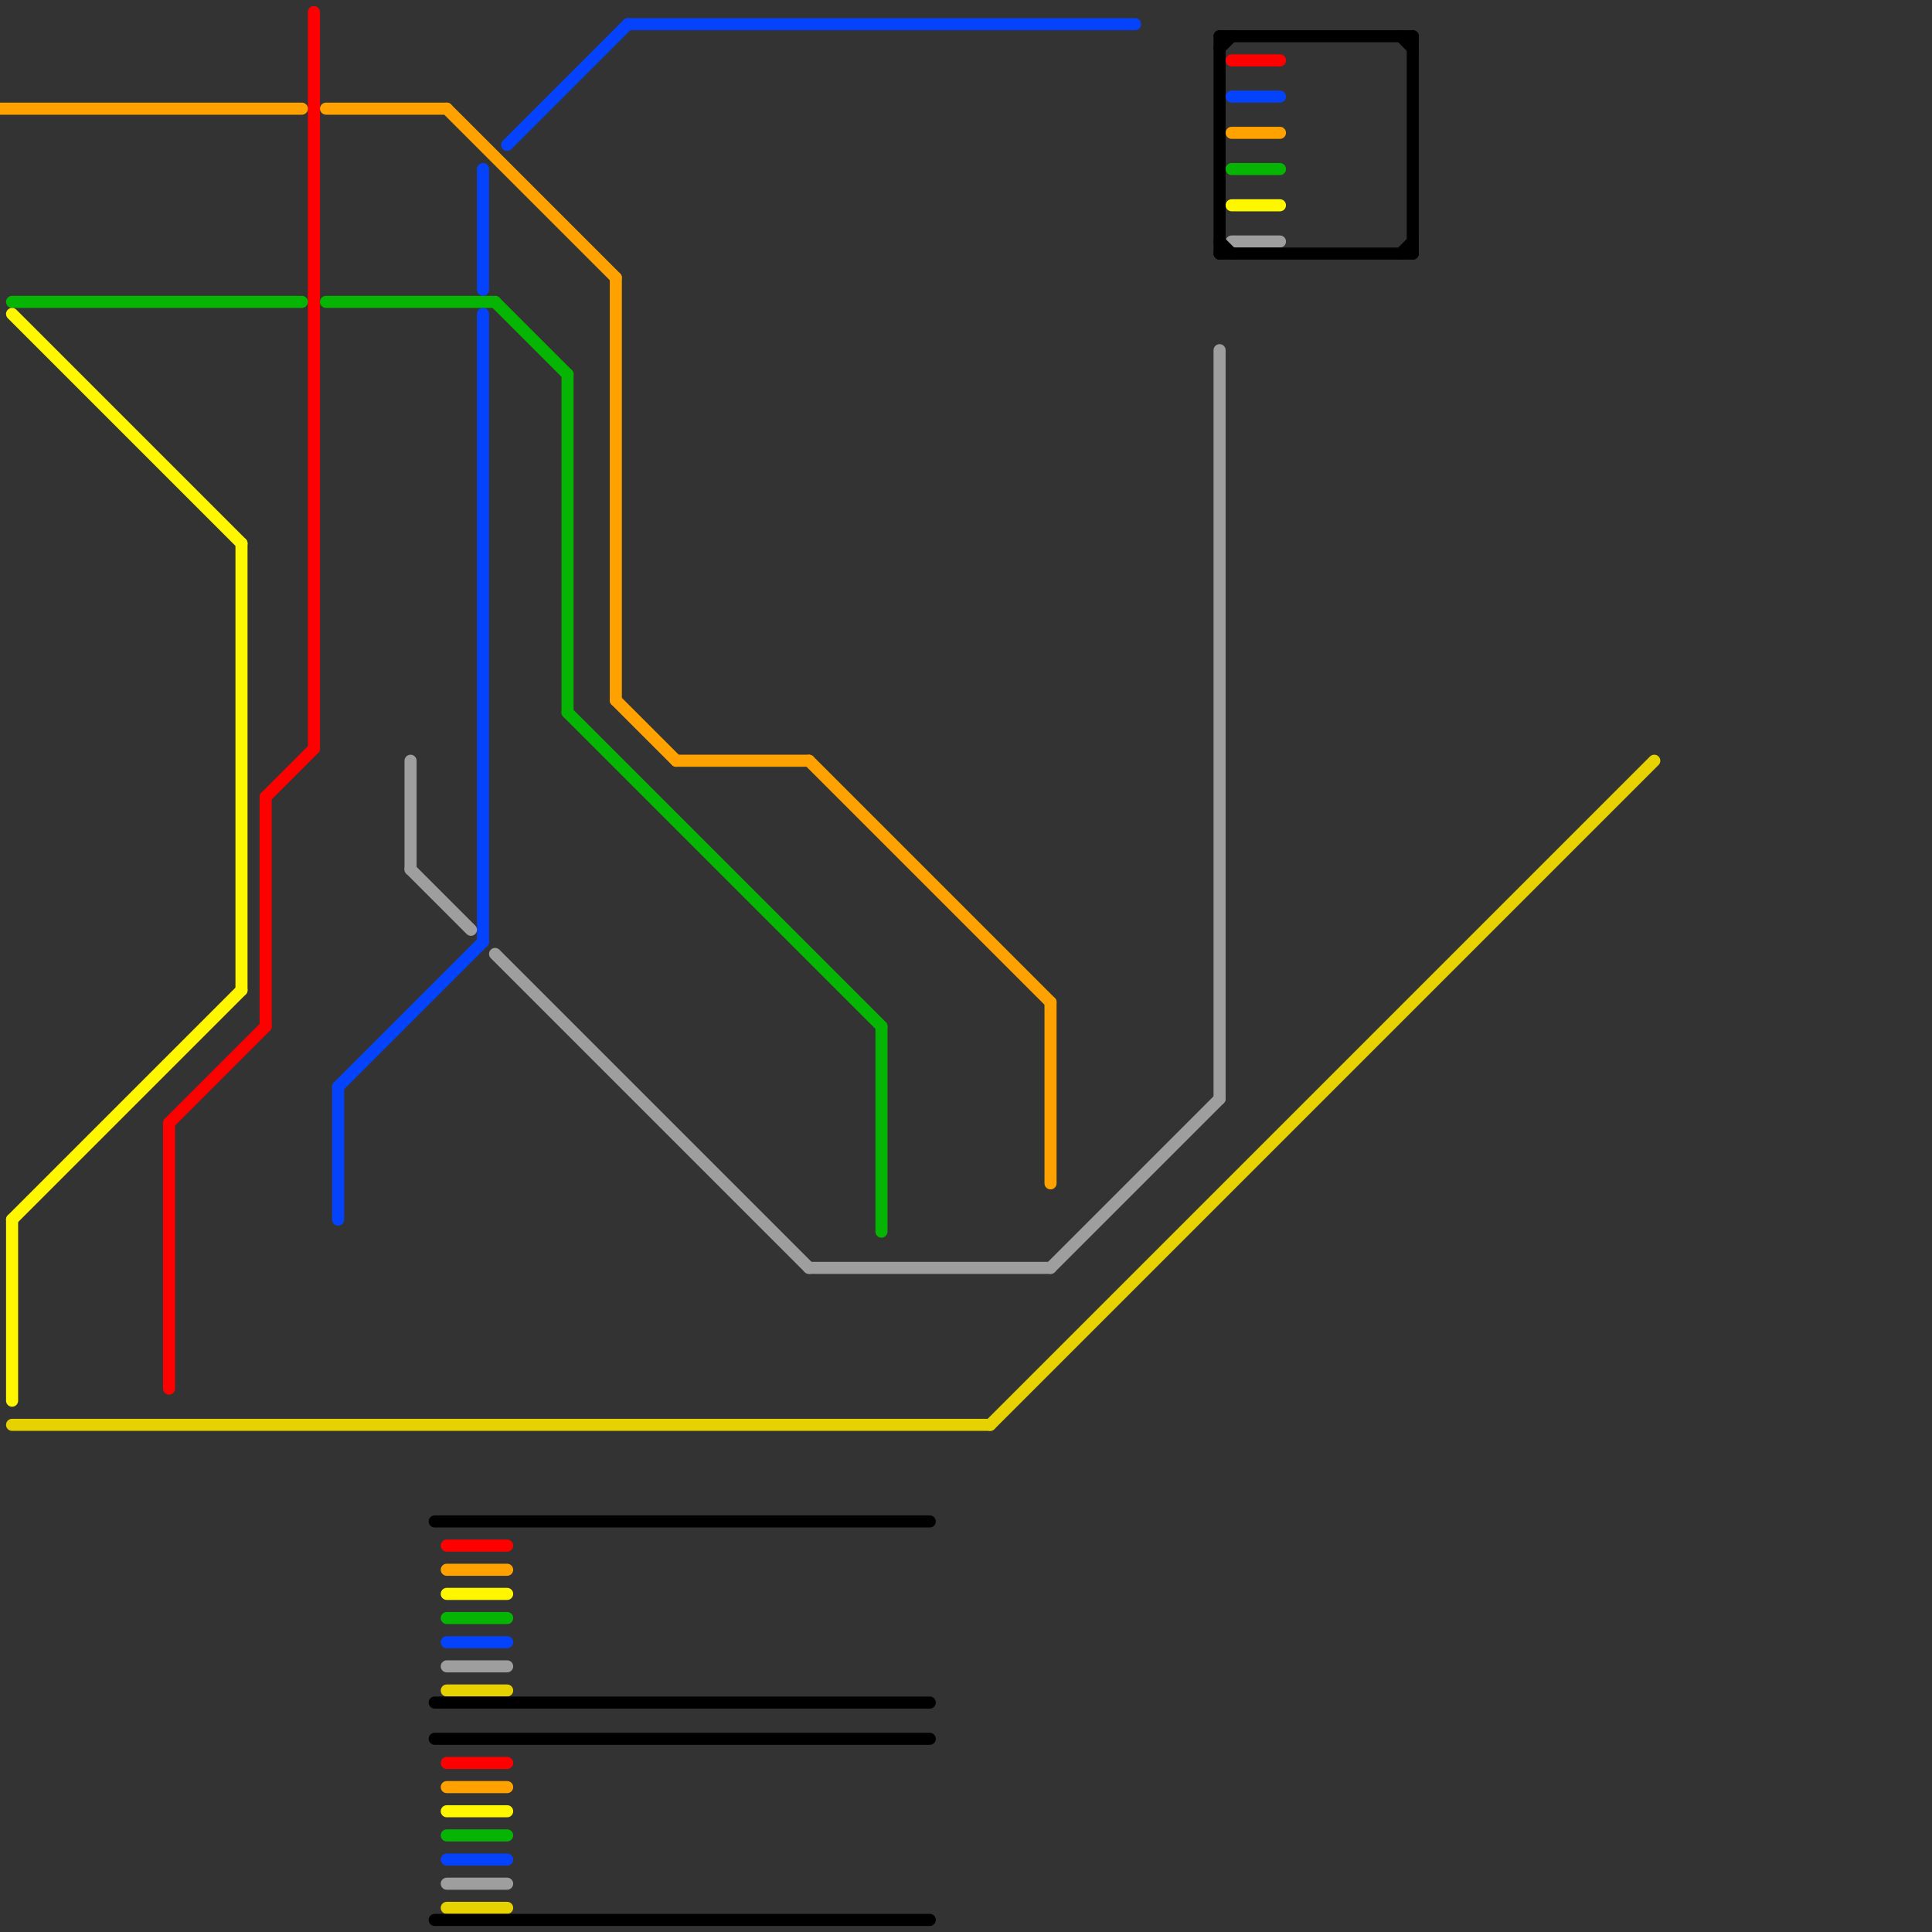 
<svg version="1.1" xmlns="http://www.w3.org/2000/svg" viewBox="0 0 160 160">
<rect x="0" y="0" width="160" height="160" fill="#333333" stroke="none"/>
<style>text { font: 1px Helvetica; font-weight: 600; white-space: pre; dominant-baseline: central; } line { stroke-width: 1; fill: none; stroke-linecap: round; stroke-linejoin: round; } .c0 { stroke: #ff0000 } .c1 { stroke: #ffa200 } .c2 { stroke: #06b503 } .c3 { stroke: #fff700 } .c4 { stroke: #0442fb } .c5 { stroke: #9e9e9e } .c6 { stroke: #e6d200 } .c7 { stroke: #000000 }</style><defs><g id="wm-xf"><circle r="1.2" fill="#000"/><circle r="0.9" fill="#fff"/><circle r="0.6" fill="#000"/><circle r="0.3" fill="#fff"/></g><g id="wm"><circle r="0.6" fill="#000"/><circle r="0.3" fill="#fff"/></g></defs><line class="c0" x1="37" y1="128" x2="42" y2="128"/><line class="c0" x1="22" y1="66" x2="22" y2="85"/><line class="c0" x1="37" y1="146" x2="42" y2="146"/><line class="c0" x1="26" y1="1" x2="26" y2="62"/><line class="c0" x1="14" y1="93" x2="14" y2="115"/><line class="c0" x1="22" y1="66" x2="26" y2="62"/><line class="c0" x1="14" y1="93" x2="22" y2="85"/><line class="c0" x1="102" y1="5" x2="106" y2="5"/><line class="c1" x1="102" y1="11" x2="106" y2="11"/><line class="c1" x1="67" y1="63" x2="87" y2="83"/><line class="c1" x1="27" y1="9" x2="37" y2="9"/><line class="c1" x1="87" y1="83" x2="87" y2="98"/><line class="c1" x1="56" y1="63" x2="67" y2="63"/><line class="c1" x1="37" y1="148" x2="42" y2="148"/><line class="c1" x1="37" y1="130" x2="42" y2="130"/><line class="c1" x1="0" y1="9" x2="25" y2="9"/><line class="c1" x1="37" y1="9" x2="51" y2="23"/><line class="c1" x1="51" y1="23" x2="51" y2="58"/><line class="c1" x1="51" y1="58" x2="56" y2="63"/><line class="c2" x1="37" y1="134" x2="42" y2="134"/><line class="c2" x1="41" y1="25" x2="47" y2="31"/><line class="c2" x1="37" y1="152" x2="42" y2="152"/><line class="c2" x1="47" y1="59" x2="73" y2="85"/><line class="c2" x1="47" y1="31" x2="47" y2="59"/><line class="c2" x1="102" y1="14" x2="106" y2="14"/><line class="c2" x1="1" y1="25" x2="25" y2="25"/><line class="c2" x1="73" y1="85" x2="73" y2="102"/><line class="c2" x1="27" y1="25" x2="41" y2="25"/><line class="c3" x1="1" y1="101" x2="20" y2="82"/><line class="c3" x1="37" y1="150" x2="42" y2="150"/><line class="c3" x1="20" y1="45" x2="20" y2="82"/><line class="c3" x1="37" y1="132" x2="42" y2="132"/><line class="c3" x1="1" y1="101" x2="1" y2="116"/><line class="c3" x1="102" y1="17" x2="106" y2="17"/><line class="c3" x1="1" y1="26" x2="20" y2="45"/><line class="c4" x1="37" y1="136" x2="42" y2="136"/><line class="c4" x1="52" y1="2" x2="94" y2="2"/><line class="c4" x1="40" y1="14" x2="40" y2="24"/><line class="c4" x1="37" y1="154" x2="42" y2="154"/><line class="c4" x1="42" y1="12" x2="52" y2="2"/><line class="c4" x1="28" y1="90" x2="40" y2="78"/><line class="c4" x1="28" y1="90" x2="28" y2="101"/><line class="c4" x1="102" y1="8" x2="106" y2="8"/><line class="c4" x1="40" y1="26" x2="40" y2="78"/><line class="c5" x1="67" y1="105" x2="87" y2="105"/><line class="c5" x1="34" y1="63" x2="34" y2="72"/><line class="c5" x1="37" y1="138" x2="42" y2="138"/><line class="c5" x1="87" y1="105" x2="101" y2="91"/><line class="c5" x1="101" y1="29" x2="101" y2="91"/><line class="c5" x1="34" y1="72" x2="39" y2="77"/><line class="c5" x1="41" y1="79" x2="67" y2="105"/><line class="c5" x1="37" y1="156" x2="42" y2="156"/><line class="c5" x1="102" y1="20" x2="106" y2="20"/><line class="c6" x1="82" y1="118" x2="137" y2="63"/><line class="c6" x1="1" y1="118" x2="82" y2="118"/><line class="c6" x1="37" y1="140" x2="42" y2="140"/><line class="c6" x1="37" y1="158" x2="42" y2="158"/><line class="c7" x1="117" y1="3" x2="117" y2="21"/><line class="c7" x1="101" y1="3" x2="117" y2="3"/><line class="c7" x1="116" y1="21" x2="117" y2="20"/><line class="c7" x1="101" y1="21" x2="117" y2="21"/><line class="c7" x1="36" y1="126" x2="77" y2="126"/><line class="c7" x1="36" y1="144" x2="77" y2="144"/><line class="c7" x1="101" y1="4" x2="102" y2="3"/><line class="c7" x1="116" y1="3" x2="117" y2="4"/><line class="c7" x1="36" y1="159" x2="77" y2="159"/><line class="c7" x1="36" y1="141" x2="77" y2="141"/><line class="c7" x1="101" y1="20" x2="102" y2="21"/><line class="c7" x1="101" y1="3" x2="101" y2="21"/>
</svg>
